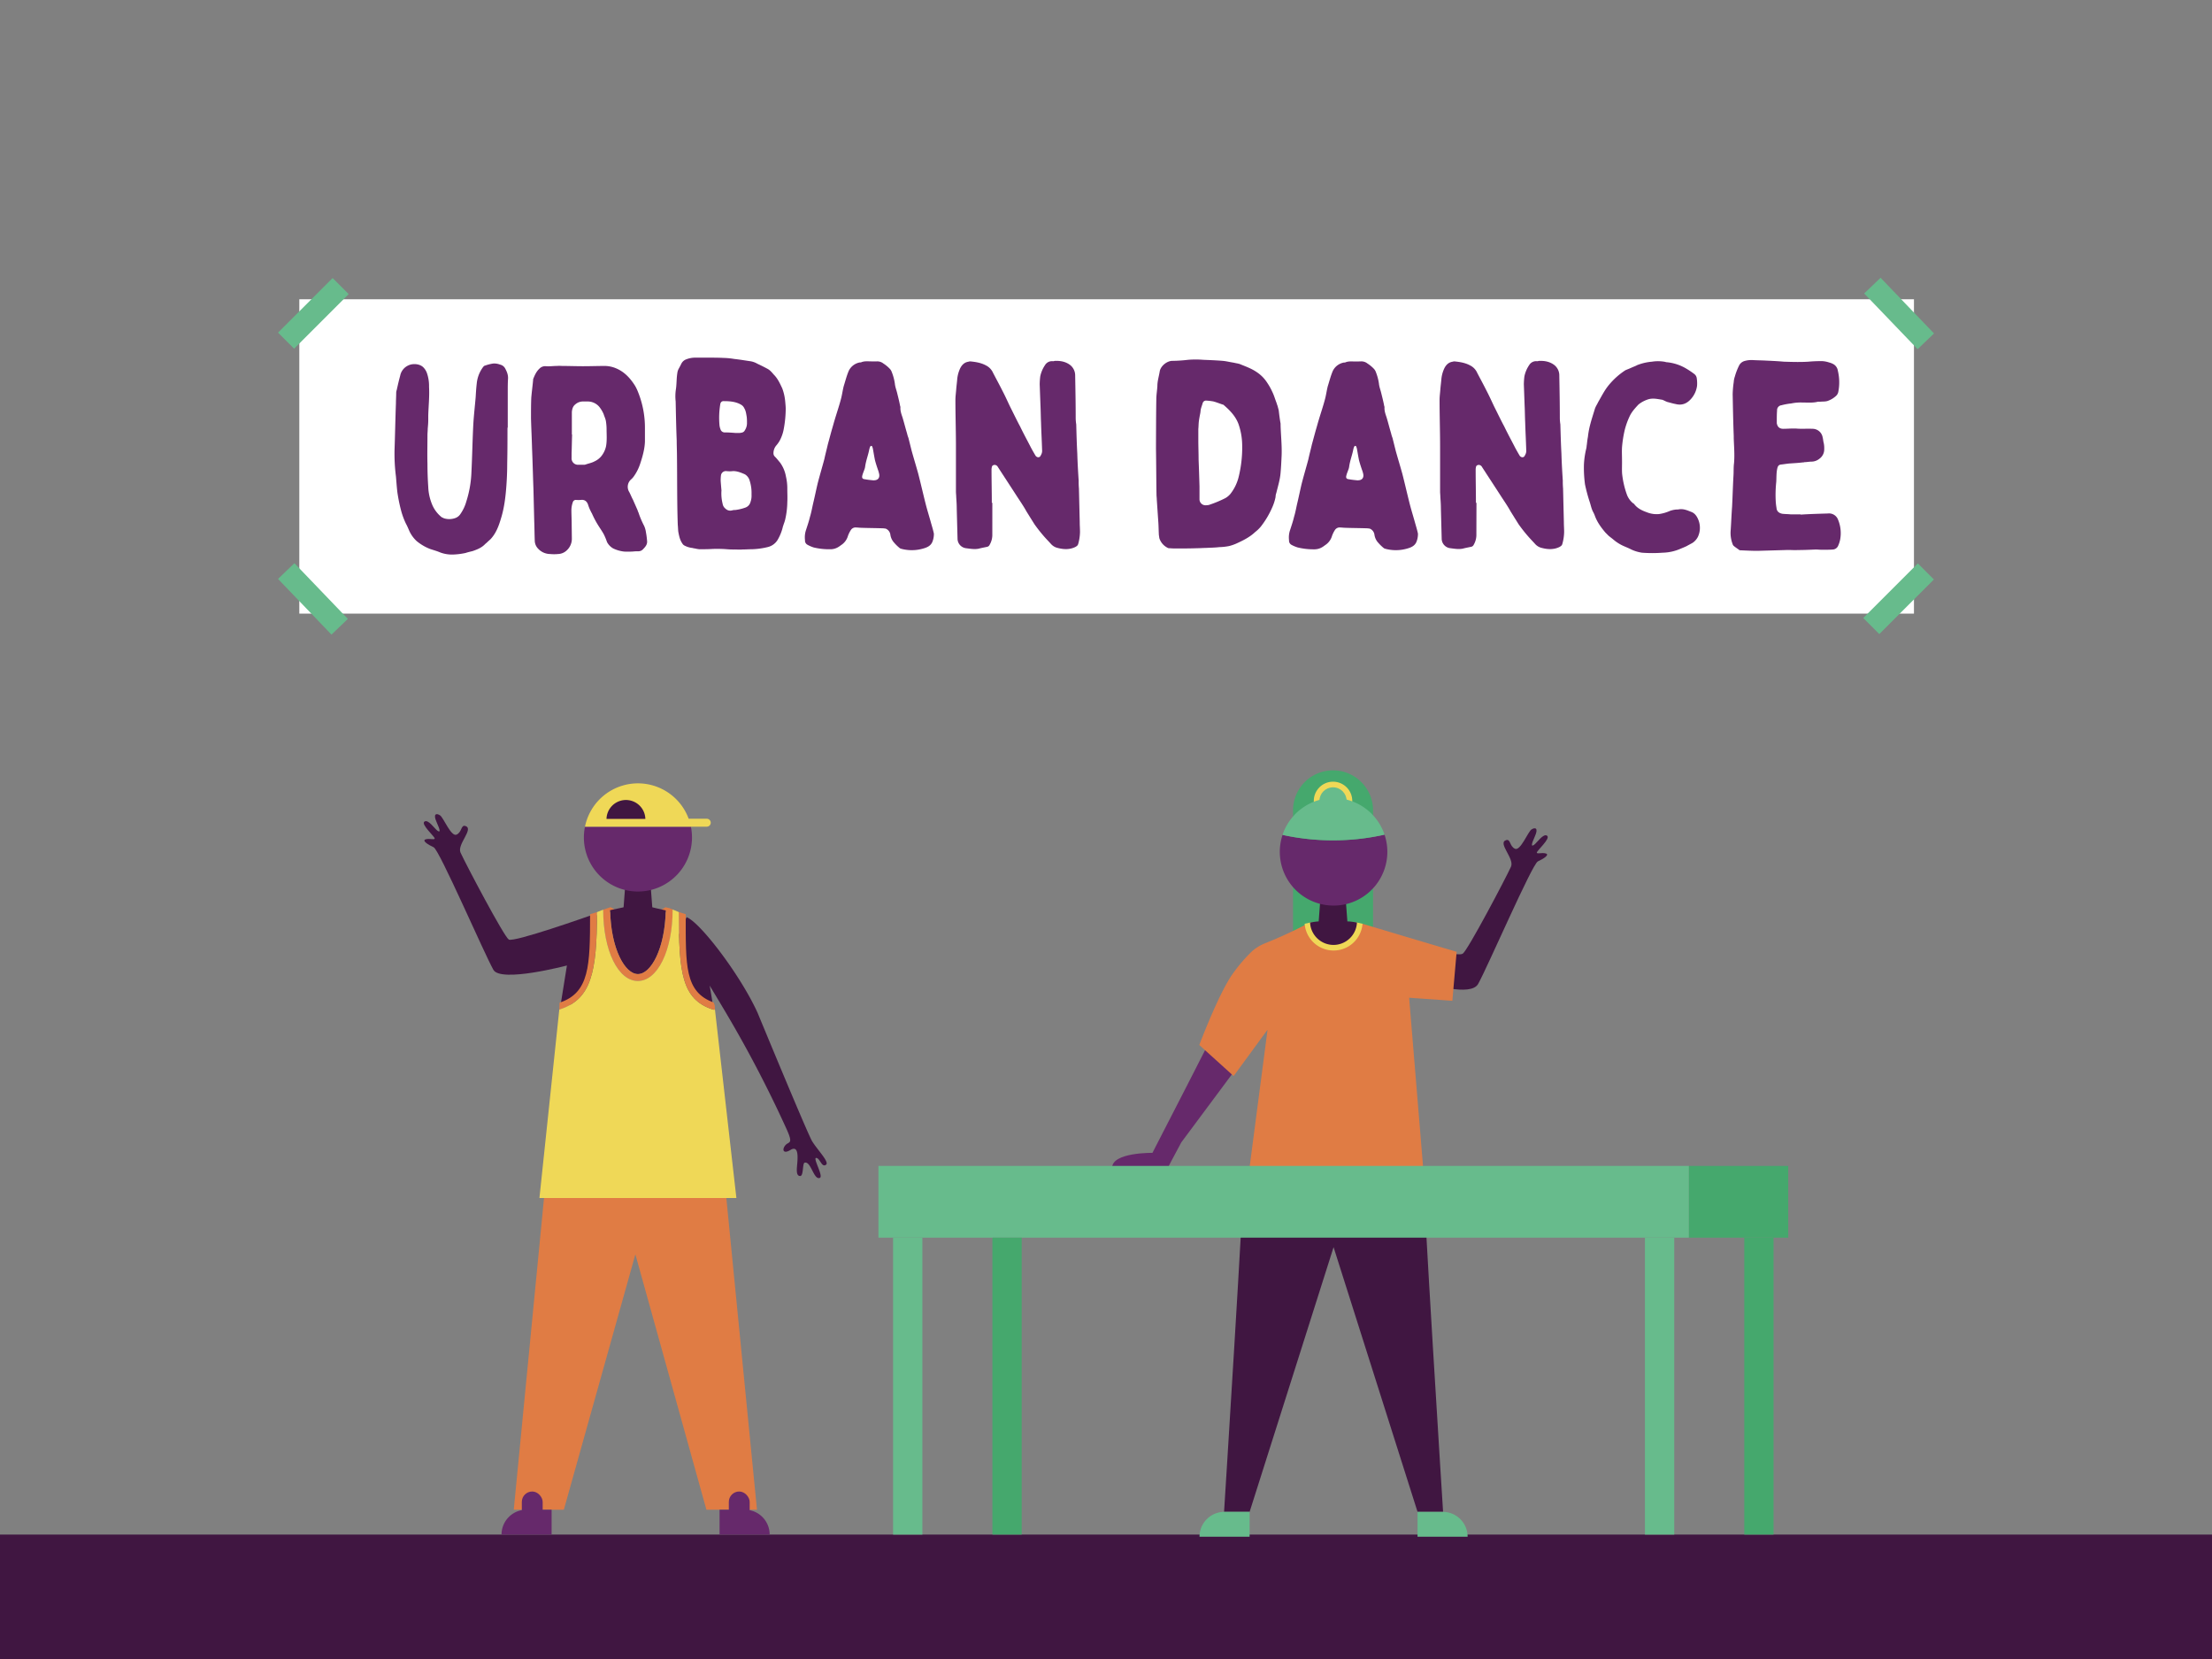 <svg xmlns="http://www.w3.org/2000/svg" viewBox="0 0 1600 1200"><rect x="0" y="0" width="1600" height="1200" fill="#808080" stroke="none"/><defs><style>.cls-1{fill:#401641;}.cls-2{fill:#45a86d;}.cls-3{fill:#efd857;}.cls-4{fill:#67bb8c;}.cls-5{fill:#66296b;}.cls-6{fill:#e07c44;}.cls-7{fill:#fff;}</style></defs><g id="Dance_-_Hip_Hop" data-name="Dance - Hip Hop"><rect class="cls-1" y="1110" width="1600" height="90"/><path class="cls-2" d="M964.22,557.21a29,29,0,0,1,28.95,28.94v98.74H935.28V586.15A28.94,28.94,0,0,1,964.22,557.21Z"/><polygon class="cls-1" points="953.43 671.92 975 671.92 973.38 650.36 955.05 650.36 953.43 671.92"/><circle class="cls-3" cx="964.22" cy="579.33" r="13.92"/><circle class="cls-4" cx="964.22" cy="579.33" r="9.84"/><path class="cls-5" d="M1001.47,603.73a38.89,38.89,0,1,1-73.77.17,171,171,0,0,0,73.77-.17Z"/><path class="cls-4" d="M964.61,577.22a38.9,38.9,0,0,1,36.79,26.27c0,.08,0,.16.07.24a171,171,0,0,1-73.77.17c0-.13.08-.27.13-.41A38.89,38.89,0,0,1,964.61,577.22Z"/><path class="cls-5" d="M828,844.71h16.84c.56-1.29,1.31-2.82,2.27-4.62l7.37-13.8,37.84-50.88s-2.61-9.86-4.23-10.76-15.83-6.21-15.83-6.21S847.53,807,833.58,833.9c0,0-29.17-.49-29.17,10.81Z"/><path class="cls-1" d="M964.61,846.63h64.93c-.71,9.63,14.28,246.93,14.28,246.93h-18.47L964.61,902.12l-60.73,191.44H885.4s15-237.3,14.29-246.93Z"/><path class="cls-4" d="M1025.35,1093.56h36.24a0,0,0,0,1,0,0v18a0,0,0,0,1,0,0h-18.23a18,18,0,0,1-18-18v0A0,0,0,0,1,1025.35,1093.56Z" transform="translate(2086.93 2205.13) rotate(-180)"/><path class="cls-4" d="M885.64,1093.56h18.23a0,0,0,0,1,0,0v18a0,0,0,0,1,0,0H867.64a0,0,0,0,1,0,0v0A18,18,0,0,1,885.64,1093.56Z"/><polyline class="cls-1" points="1010.04 727.34 1000.57 691.09 1000.57 675.46 1002.33 675.8"/><path class="cls-1" d="M1034.34,685.58s20.14,6.53,23.71,4.23,31.09-54.54,34.89-62.9c2.69-5.92-9.89-17.13-3.6-19.21,3.39-1.12,2.4,4.22,6.39,6.2s9.46-12.2,12-13.9,5.34-1.36,2.5,4.92-2.68,7.61-.61,6.18,6.74-8.6,9.45-6.58-7.68,11-7.44,12.22,3.58-.26,6.51.6-1.6,3.84-5.76,5.73-36.44,76.61-43.21,88.64c-5.35,9.51-35.52-.27-35.52-.27Z"/><path class="cls-6" d="M1019.27,721.69l10.19,123.59H903.73L916.86,744.8l-24.54,33.53-24.84-22.46s14.13-37.68,24.43-51.85a111.64,111.64,0,0,1,11.9-14.13,27.49,27.49,0,0,1,4.76-4.13l.26-.18a34.2,34.2,0,0,1,6.32-3.32,325.49,325.49,0,0,0,30.51-14.08h39.89s50.43,15.16,68.08,20.26l-3.1,35.46Z"/><path class="cls-3" d="M981.56,667.3l4,.88h0a21,21,0,0,1-41.87,0l4-.87Z"/><path class="cls-1" d="M964.61,683.49a17,17,0,0,1-17-16.18c2.59-.53,5.8-.82,5.8-.82h22.3s3.21.28,5.8.81A17,17,0,0,1,964.61,683.49Z"/><rect class="cls-4" x="1189.84" y="895.22" width="21.19" height="214.78"/><rect class="cls-4" x="645.99" y="895.22" width="21.19" height="214.78"/><rect class="cls-4" x="635.4" y="843.34" width="586.24" height="51.88"/><rect class="cls-2" x="1261.67" y="895.22" width="21.19" height="214.78" transform="translate(2544.54 2005.22) rotate(-180)"/><rect class="cls-2" x="717.82" y="895.22" width="21.19" height="214.78" transform="translate(1456.84 2005.22) rotate(-180)"/><rect class="cls-2" x="1221.63" y="843.34" width="71.83" height="51.88" transform="translate(2515.1 1738.56) rotate(-180)"/><path class="cls-1" d="M526.47,734.9c-4.45-7.6-13.15-22-13.15-22s5.33,28.74,2.75,28.88S478.25,704,478.25,704l18.4-40.57c9.8,3.68,39,41.94,51.37,69.24,0,0,35.75,86.56,39.31,92.61s12.76,15.24,10.19,17.17c-3.19,2.4-4.26-4.6-7.08-4.89S595.86,850.8,593,852c-4.45,1.78-6.38-12.31-11-11-1.67.49-.64,9.76-3.27,9.65-3.41-.15-2.22-5.94-1.93-10.69s.27-11.42-5.06-8.16-6.21-.37-3.69-3.37,6.1-.33.74-12.08A874.38,874.38,0,0,0,526.47,734.9Z"/><path class="cls-1" d="M426.82,662.3S371.54,681.89,368,679.59s-31.09-54.54-34.89-62.9c-2.69-5.92,9.89-17.13,3.6-19.21-3.39-1.12-2.4,4.23-6.39,6.2s-9.45-12.2-12-13.9-5.34-1.35-2.49,4.92,2.67,7.61.6,6.18-6.74-8.6-9.45-6.58,7.68,11,7.44,12.22-3.58-.26-6.5.6,1.59,3.85,5.75,5.73,36.44,76.61,43.21,88.64c5.35,9.52,53.19-3.13,53.19-3.13l-4.5,28.1,28.28,1.29-2-65.79-5,.34"/><polygon class="cls-1" points="472.22 661.7 450.65 661.7 452.27 640.14 470.6 640.14 472.22 661.7"/><polygon class="cls-2" points="392.12 953.07 380.77 1092 399.01 1092 436.35 953.07 392.12 953.07"/><polygon class="cls-2" points="527.25 953.07 538.6 1092 520.37 1092 483.02 953.07 527.25 953.07"/><path class="cls-1" d="M442.47,659c-.43-.25-.84-.49-1.12-.63.48,27.73,10.61,46.2,20.08,46.2s19.56-18.4,20.09-46c-2.06,1.39-8.91,5.35-20.09,5.35C450.91,663.87,445.21,660.57,442.47,659Z"/><path class="cls-6" d="M405.33,730c22.15-7.38,26.49-26.45,26.49-70.08v-.14l-5,1.48v.15c0,37.25-.47,56.66-22,63.82l-.08.23-.18,4.8h0Z"/><path class="cls-6" d="M515.33,730.12l.77.26h1.06L517,727.3l-.76-2.17c-21.08-7.55-20.23-26.82-20.23-63.71v-.15l-5-1.55v.14C491,703.49,493.17,722.74,515.33,730.12Z"/><path class="cls-6" d="M484.3,656.91l-2.76-.64h-.35l-.27.22c-.07,0-6.93,5.38-19.49,5.38-10,0-15.37-3.12-17.95-4.62a8.92,8.92,0,0,0-1.91-1h-.25v0h0l-5,1.75h0c0,29.89,11,51.56,25.13,51.56s25.14-21.84,25.14-51.73h0Zm-22.87,47.64c-9.47,0-19.6-18.47-20.08-46.2.28.14.69.38,1.12.63,2.74,1.59,8.44,4.89,19,4.89,11.18,0,18-4,20.09-5.35C481,686.15,470.89,704.55,461.43,704.55Z"/><path class="cls-1" d="M461.41,673.27c9.11,0,19.68-5.75,20.11-14.75-2.59-.53-9.71-2.25-9.71-2.25H451.05s-7.11,1.56-9.7,2.08C441.77,667.36,452.3,673.27,461.41,673.27Z"/><path class="cls-5" d="M422.34,605.69A39.1,39.1,0,1,0,499.76,598H423.11A39.35,39.35,0,0,0,422.34,605.69Z"/><path class="cls-3" d="M511.21,592.22H498.13a39.09,39.09,0,0,0-75,5.74h88.1a2.87,2.87,0,1,0,0-5.74Z"/><path class="cls-1" d="M466.81,592.34a14.06,14.06,0,0,0-28.11,0Z"/><polygon class="cls-6" points="396.56 835.06 371.62 1092.02 407.85 1092 459.58 907.3 510.97 1092.03 547.54 1092 522.29 835.06 396.56 835.06"/><path class="cls-5" d="M380.77,1092H399a0,0,0,0,1,0,0v18a0,0,0,0,1,0,0H362.77a0,0,0,0,1,0,0v0A18,18,0,0,1,380.77,1092Z"/><path class="cls-5" d="M520.48,1092h36.24a0,0,0,0,1,0,0v18a0,0,0,0,1,0,0H538.48a18,18,0,0,1-18-18v0A0,0,0,0,1,520.48,1092Z" transform="translate(1077.2 2202) rotate(-180)"/><rect class="cls-5" x="377.45" y="1078.84" width="15.08" height="20.4" rx="7.54"/><rect class="cls-5" x="527.18" y="1078.84" width="15.08" height="20.4" rx="7.54"/><path class="cls-3" d="M517.16,730.38H516.1l-.77-.26C493.17,722.74,491,703.49,491,659.86v-.14l-4.47-1.87h0c0,29.89-11,51.73-25.14,51.73S436.3,687.91,436.3,658h0l-4.48,1.77v.14c0,43.63-4.34,62.7-26.49,70.08l-.78.26h0l-14.36,136.3H532.65Z"/></g><g id="Hockey_-_Women_s" data-name="Hockey - Women&apos;s"><rect class="cls-7" x="216.5" y="216.47" width="1167.92" height="227.38"/><rect class="cls-4" x="198.74" y="218.47" width="55.84" height="16.43" transform="translate(-93.9 226.65) rotate(-45)"/><rect class="cls-4" x="1365.41" y="198.76" width="16.43" height="55.84" transform="translate(225.62 1014.28) rotate(-43.82)"/><rect class="cls-4" x="1345.42" y="424.96" width="55.84" height="16.43" transform="translate(95.89 1097.88) rotate(-45)"/><rect class="cls-4" x="218.16" y="405.25" width="16.43" height="55.84" transform="translate(-236.9 277.4) rotate(-43.82)"/><path class="cls-5" d="M366.88,335.2c0,5.36-.2,10.54-.58,15.9-.57,8-1.53,16.29-4,24.15-1.54,5.17-3.45,10.35-7.29,14.56-.76.77-1.72,1.54-2.49,2.3-.57.58-1.15,1-1.53,1.34-2.49,2.69-5.75,4-9.2,5.18-1.53.38-3.26.76-5,1.34a49.93,49.93,0,0,1-9.39,1.15,24.1,24.1,0,0,1-9-1.53c-2.3-1-5-1.73-7.28-2.5a35.37,35.37,0,0,1-9.77-5.74,23.33,23.33,0,0,1-5.18-7.09c-.76-1.73-1.53-3.65-2.49-5.37a53.4,53.4,0,0,1-3.45-9.2A115.28,115.28,0,0,1,287.73,358c-.38-2.11-.57-4.41-.77-6.51l-.57-6.9a129.53,129.53,0,0,1-1-19.36c.38-11.11.58-22.23,1-33.53,0-2.5.19-5,.19-7.48a7,7,0,0,1,.38-2.11c.77-3.45,1.54-6.9,2.5-10.34a10.28,10.28,0,0,1,5.55-7.29c3.64-1.91,9-1.34,11.5,1.54a11.29,11.29,0,0,1,2.3,3.83,28.56,28.56,0,0,1,1.53,10c.39,6.9-.38,13.8-.57,20.7v3.26c0,2.11-.19,4.21-.38,6.32,0,1.54-.2,3.07-.2,4.6,0,6.9-.19,13.8,0,20.7,0,5.56.2,11.3.58,16.86a36.56,36.56,0,0,0,2.49,11.88,23.15,23.15,0,0,0,7.28,10c.58.19,1.15.57,1.73.77a12.86,12.86,0,0,0,8-.2,7.43,7.43,0,0,0,3.84-3.06,29.88,29.88,0,0,0,4.21-9A78.73,78.73,0,0,0,341,341.52c.57-11.5.76-22.8,1.34-34.3.38-6.71,1.15-13.22,1.72-19.93.19-3.26.38-6.52.77-9.78a23.68,23.68,0,0,1,4.79-12.26c.38-.38.76-.77,1.15-.77a30.09,30.09,0,0,1,5.94-1.53,11.68,11.68,0,0,1,5,.77,5.62,5.62,0,0,1,3.64,2.68c1.34,2.49,2.3,4.79,2.11,7.67-.19,3.06-.19,5.94-.19,9v26.26h-.19C367.07,318,367.07,326.57,366.88,335.2Z"/><path class="cls-5" d="M413.64,389.81a11.33,11.33,0,0,1-3.65,8.24,9.47,9.47,0,0,1-6.32,2.69,29.07,29.07,0,0,1-5.75,0,12,12,0,0,1-8.81-4,8.49,8.49,0,0,1-2.3-5.56c-.2-4.79-.2-9.58-.39-14.37-.19-7.66-.38-15.52-.57-23.19-.38-9.77-.58-19.35-1-29.12-.19-7.29-.57-14.57-.77-21.85,0-5,0-10,.2-14.95.38-4.41.95-8.62,1.34-12.84v-.57c1.15-2.88,2.3-5.56,4.6-7.67a5.75,5.75,0,0,1,4.79-1.72c2.68.19,5.17-.2,7.66-.2a25.87,25.87,0,0,1,3.84,0c5.17,0,10.15.2,15.13.2,5.37,0,10.74-.2,15.91-.2a21.71,21.71,0,0,1,6.13,1c7.09,2.3,11.88,7.29,15.72,13.42a30.92,30.92,0,0,1,2.1,4.41,68.77,68.77,0,0,1,5,25.67v10.16c-.19,5.56-1.73,10.92-3.45,16.1a33.72,33.72,0,0,1-4.79,9.39,12.56,12.56,0,0,1-1.54,1.72,7.13,7.13,0,0,0-1.53,9.39c1,1.92,1.72,3.84,2.68,5.56,1.15,2.68,2.3,5.18,3.45,7.86a1.46,1.46,0,0,0,.39,1,65.18,65.18,0,0,0,4.21,10,17.32,17.32,0,0,1,1.34,4.79,53.7,53.7,0,0,1,.77,5.94c.38,2.69-1.34,4.6-3.07,6.33-1.53,1.53-3.25,1.34-5,1.34-1,0-2.11.19-3.07.19a50.44,50.44,0,0,1-5.36,0,24.14,24.14,0,0,1-8.05-2.3,11.38,11.38,0,0,1-4.41-4.6,46.92,46.92,0,0,0-2.3-5.56c-1.15-2.1-2.49-4-3.83-6.13a67,67,0,0,1-4.79-9,17.91,17.91,0,0,1-1-1.91,27.57,27.57,0,0,1-1.72-4.22c-.77-2.49-2.49-4-5.18-3.64a23.28,23.28,0,0,1-3.64,0,2.26,2.26,0,0,0-2.3,1.73,17.91,17.91,0,0,0-1,5.55c0,3.45.2,6.9.2,10.35Zm.19-75.5c-.19,4.41-.19,8.81-.39,13.41v3.45a4.63,4.63,0,0,0,5,5h3.83a3.28,3.28,0,0,0,1.34-.19c2.11-.76,4.41-1.15,6.52-2.3a13.79,13.79,0,0,0,4.6-3.45,17.15,17.15,0,0,0,3.64-7.47c.76-4.22.38-8.62.38-12.84a37.7,37.7,0,0,0-.38-4.6c-.2-2.11-1.15-3.83-1.73-5.75a22.83,22.83,0,0,0-3.06-5.17,10.92,10.92,0,0,0-8.63-4H421.3a8.39,8.39,0,0,0-5.17,2.11c-1.73,1.34-2.3,3.26-2.49,5.56v16.29Z"/><path class="cls-5" d="M566.94,310.09a28.27,28.27,0,0,1-3.06,8.82,22.8,22.8,0,0,1-2.49,3.45,8.69,8.69,0,0,0-1.92,5.75,3.35,3.35,0,0,0,1.15,2.3c1.34,1.34,2.49,2.87,3.64,4.21a24.26,24.26,0,0,1,4.22,10,37.82,37.82,0,0,1,1,9.2c0,3.06.19,6.32,0,9.39A59.35,59.35,0,0,1,567.9,376a26.11,26.11,0,0,1-1,3.06c-.19.77-.57,1.53-.76,2.49a33.69,33.69,0,0,1-3.26,8.24,11.42,11.42,0,0,1-7.66,5.94,54.17,54.17,0,0,1-11.12,1.54c-2.3,0-4.79.19-7.09.19-1.92.19-3.83,0-5.75,0a54.46,54.46,0,0,1-5.56-.19,91.64,91.64,0,0,0-10.35-.2c-3.06.2-6.32.2-9.58.2a23.88,23.88,0,0,1-3.25-.58c-.77,0-1.54-.38-2.11-.38a15.91,15.91,0,0,1-5.37-1.73,3.87,3.87,0,0,1-1.53-1.53c-1.73-2.49-2.3-5.37-2.88-8.43-.19-1.53-.19-3.26-.38-5-.57-16.29-.38-32.77-.57-49.06,0-4-.2-7.86-.2-11.88-.38-9.39-.57-19-.76-28.37a33.77,33.77,0,0,1,.19-8.81c.57-3.83.38-7.67,1-11.5a9.08,9.08,0,0,1,1-3.26c.76-1.34,1.34-2.49,1.91-3.64a6.31,6.31,0,0,1,3.26-3.06,17.93,17.93,0,0,1,7.09-1.35h7.67c4.21,0,8.43,0,12.64.2a55.14,55.14,0,0,1,7.67.76c3.64.39,7.28,1,10.92,1.54a14.49,14.49,0,0,1,5.75,1.91c2.49,1.15,4.79,2.3,7.28,3.64,1.92,1,3.26,2.69,4.6,4.22,2.88,2.87,4.41,6.32,6.14,10a36.1,36.1,0,0,1,2.1,9.2c.2,2.11.39,4.22.39,5.37A81.48,81.48,0,0,1,566.94,310.09Zm-31.81,3.07c1.54-.19,2.88-.38,3.64-1.92a9.37,9.37,0,0,0,1.54-5.55,32.73,32.73,0,0,0-.19-4.22c-.39-2.11-.58-4.22-1.73-6.13a5.66,5.66,0,0,0-2.49-2.69c-3.64-2.1-7.86-2.49-12.07-2.49-1.73-.19-2.69.77-2.88,2.49a60.29,60.29,0,0,0-.57,14.38,11.28,11.28,0,0,0,.76,3.45,3.14,3.14,0,0,0,3.26,2.3c2.49,0,5,.19,7.48.38Zm-12.45,51.17a5.7,5.7,0,0,0,1.15,2.68c1.53,1.72,3.26,2.87,5.94,2.11a6.22,6.22,0,0,1,1.91-.2A33.23,33.23,0,0,0,539,367.2a5.8,5.8,0,0,0,3.83-4,13.93,13.93,0,0,0,.77-5.56A29.19,29.19,0,0,0,542,346.89a7.79,7.79,0,0,0-3.26-3.84c-2.68-1.15-5.36-2.3-8.43-2.3a20.74,20.74,0,0,1-5,0,3.58,3.58,0,0,0-3.83,3.26,28.55,28.55,0,0,0-.19,4c.19,2.49.38,4.79.57,6.7A30.42,30.42,0,0,0,522.68,364.33Z"/><path class="cls-5" d="M634,261.42a7,7,0,0,1,5,1.53,24.45,24.45,0,0,1,4.79,4,6.49,6.49,0,0,1,1,1.54,36.81,36.81,0,0,1,2.49,9c.19,2.3,1.15,4.6,1.73,7.1.76,3.06,1.53,6.13,2.1,9.19a1.48,1.48,0,0,1,.19.77c-.19,2.68.77,5.17,1.54,7.47,1.15,3.84,2.11,7.67,3.26,11.5a21.1,21.1,0,0,0,1,3.26c.77,3.07,1.54,6.13,2.3,9.2,1.54,5.56,3.26,11.11,4.79,16.67,1.92,7.47,3.65,15.14,5.56,22.61,1.15,4.41,2.49,8.63,3.64,12.84.77,2.69,1.54,5.18,2.11,7.86a15.05,15.05,0,0,1-1,5.75c-1.15,3.07-3.83,4.22-6.51,5a29.4,29.4,0,0,1-16.29.19,1,1,0,0,0-.58-.19,31,31,0,0,1-4.4-4.21,10.74,10.74,0,0,1-2.69-5.75,5.51,5.51,0,0,0-3.45-4.41c-.57,0-1.15-.19-1.72-.19-5.37-.19-10.73-.19-16.1-.39-1,0-2.11-.19-3.26-.19a4.06,4.06,0,0,0-4,1.73,21.25,21.25,0,0,0-2.11,4.21,11.93,11.93,0,0,1-5.17,6.9,16.78,16.78,0,0,1-2.3,1.54,11,11,0,0,1-5.56,1.34A48,48,0,0,1,588.6,396,23.67,23.67,0,0,1,584,394a3.39,3.39,0,0,1-1.72-3.26,16.78,16.78,0,0,1,.76-7.47c1-3.07,2.11-6.33,2.88-9.58,1-3.26,1.53-6.52,2.3-9.78,1.15-4.79,2.11-9.58,3.25-14.37,1.54-5.94,3.26-11.69,4.8-17.44.76-3.64,1.72-7.09,2.49-10.54,1-3.64,1.91-7.09,2.87-10.54.77-2.49,1.34-4.79,2.11-7.28,1.53-5.18,3.26-10.16,4.6-15.33.77-2.88,1.15-5.94,1.92-9,1.15-3.64,2.1-7.47,3.64-11.11a11.08,11.08,0,0,1,8-6.14h.77c2.49-1.15,5-.76,7.67-.76Zm-1.92,86c2.88,0,4.41-1.72,3.83-4.6a21.1,21.1,0,0,0-.95-3.26c-.77-2.3-1.54-4.6-2.11-6.89-.58-2.88-1-5.56-1.53-8.44-.2-.38-.2-.76-.39-1.15-.38-.76-1-.76-1.53,0-.19.39-.38,1.15-.58,1.73-.76,4.21-2.49,8.43-3.06,12.84a8.87,8.87,0,0,1-.58,2.11c-.38,1.15-1,2.49-1.34,3.83-.57,1.92-.19,2.87,1.73,3.06,2.1.39,4,.58,5.94.77Z"/><path class="cls-5" d="M717.77,387.32a14.24,14.24,0,0,1-1.92,6.71,2.62,2.62,0,0,1-1.91,1.53c-1.92.39-4,.77-6.14,1.34-3.06.58-6.13,0-9.19-.38a7,7,0,0,1-6-6.9c-.19-7.28-.38-14.37-.57-21.65,0-2.88-.19-5.56-.38-8.44,0-1.34-.2-2.68-.2-3.83V322.93c0-11.11-.38-22.42-.38-33.53,0-2.69.38-5.18.58-7.86.19-2.49.57-5.18.76-7.67a23.94,23.94,0,0,1,2.11-7.47c1.34-2.68,3.26-4.41,6.13-4.79a2.9,2.9,0,0,1,1.35-.19c3.83.38,7.66,1,11.11,2.87a10.86,10.86,0,0,1,5.17,5.37c2.3,4.41,4.6,8.62,6.71,12.84,1.92,3.64,3.64,7.47,5.37,11.11l4,8.05c1.15,2.3,2.3,4.6,3.45,6.71,2.3,4.79,4.79,9.39,7.28,14.18,1.15,2.3,2.49,4.6,3.84,6.9a2.67,2.67,0,0,0,1.34,1.15,1.84,1.84,0,0,0,2.49-1.15,6.09,6.09,0,0,0,1-4c-.2-6.7-.58-13.41-.77-20.12-.19-3.83-.19-7.66-.38-11.69-.2-5.17-.39-10.35-.58-15.71a54.65,54.65,0,0,1,.38-5.56,22.42,22.42,0,0,1,3.45-8.24,5.87,5.87,0,0,1,5.56-2.87,2.71,2.71,0,0,0,1.34-.2c4-.19,7.67.39,10.93,2.69a9.56,9.56,0,0,1,4,8c.19,10.34.38,20.69.38,31a31.68,31.68,0,0,0,.39,4.22c.19,7.09.38,14.18.76,21.08.19,6.7.58,13.22,1,19.73a54.27,54.27,0,0,0,.19,5.56c.2,8.05.39,16.29.58,24.34,0,2.49.19,4.79.19,7.09a33.74,33.74,0,0,1-1.34,8.82c-.39,1.15-1.15,1.53-2.11,2.1-4.41,2.11-9,1.73-13.61.39a9.32,9.32,0,0,1-4-2.69c-1.53-1.72-3.07-3.25-4.6-5a108.77,108.77,0,0,1-7.28-9.2q-2.88-4.59-5.75-9.2c-2.3-4.21-5.17-8.24-7.86-12.45-4.21-6.52-8.62-13.22-12.84-19.74a2.75,2.75,0,0,0-2.49-1.53c-1.15.19-1.72.57-1.91,1.72a7.56,7.56,0,0,0-.2,2.11c0,7.86.2,15.71.2,23.57h.38Z"/><path class="cls-5" d="M836.39,289c0-3.26.58-6.51.77-9.77,0-3.64,1.15-7.09,1.72-10.73.77-4,5.56-7.67,9.39-7.48a109.1,109.1,0,0,0,11.12-.76,68.64,68.64,0,0,1,10.92,0c4.79.19,9.58.38,14.18.76,2.3.2,4.6.77,6.9,1.15,1.34.2,2.69.58,4,.77.38.19,1,.19,1.34.38,4.21,1.73,8.62,3.26,12.45,5.94a25.89,25.89,0,0,1,7.48,7.67,43.87,43.87,0,0,1,3.64,6.52c1.15,2.29,1.92,5,2.87,7.47.39,1,.58,1.92,1,2.87.19,1,.58,2.11.77,3.07.38,3.26.76,6.32,1.34,9.58v1c.19,7.28,1,14.37.77,21.65-.19,4.22-.39,8.63-.77,12.84-.38,5-1.92,9.78-3.07,14.57a9.61,9.61,0,0,0-.57,3.06,35.45,35.45,0,0,1-2.49,7.67A63.18,63.18,0,0,1,911.9,381a25.43,25.43,0,0,1-4,3.83c-3.83,3.64-8.43,5.94-13,8.05A31.24,31.24,0,0,1,888.9,395a42.64,42.64,0,0,1-7.09.76c-3.26.39-6.51.39-9.77.58-1.92,0-3.84.19-5.94.19-5,.19-10,.19-15,.19a47.2,47.2,0,0,1-5.18-.19,2.31,2.31,0,0,1-1.53-.38,11.74,11.74,0,0,1-5.75-6.71c-.19-.77-.19-1.53-.38-2.3-.19-3.07-.19-5.94-.38-9-.39-5.55-.77-11.3-1.15-16.86,0-1.15-.2-2.3-.2-3.45-.19-11.12-.19-22.23-.38-33.54C836.2,312.58,836.2,300.89,836.39,289Zm31.24,62.86v9.39a4.35,4.35,0,0,0,4,4.22,13.08,13.08,0,0,0,2.69-.2,83.56,83.56,0,0,0,12.07-5,13.45,13.45,0,0,0,3.64-3.07A32.49,32.49,0,0,0,896,344.78a88.79,88.79,0,0,0,2.49-23.57,47.82,47.82,0,0,0-2.68-14.57c-2.11-5.55-5.94-9.58-10.35-13.41-.19-.19-.57-.58-1-.58-2.3-.76-4.6-1.72-6.89-2.3a41.31,41.31,0,0,0-4.8-.57,2.53,2.53,0,0,0-2.87,1.92c-.38,1.34-1,2.87-1.34,4.4-.19,1-.19,1.92-.39,2.88-.38,1.91-.76,3.83-1,5.75s-.19,3.83-.39,5.55v8.05c0,4.79.2,9.39.2,14.18C867.25,339,867.44,345.35,867.63,351.87Z"/><path class="cls-5" d="M984.15,261.42a7,7,0,0,1,5,1.53,24.45,24.45,0,0,1,4.79,4,6.83,6.83,0,0,1,1,1.54,36.81,36.81,0,0,1,2.49,9c.19,2.3,1.15,4.6,1.72,7.1.77,3.06,1.54,6.13,2.11,9.19a1.48,1.48,0,0,1,.19.77c-.19,2.68.77,5.17,1.54,7.47,1.15,3.84,2.1,7.67,3.25,11.5a22.33,22.33,0,0,0,1,3.26c.77,3.07,1.54,6.13,2.3,9.2,1.53,5.56,3.26,11.11,4.79,16.67,1.92,7.47,3.64,15.14,5.56,22.61,1.15,4.41,2.49,8.63,3.64,12.84.77,2.69,1.53,5.18,2.11,7.86a15.05,15.05,0,0,1-1,5.75c-1.15,3.07-3.83,4.22-6.51,5a29.4,29.4,0,0,1-16.29.19,1,1,0,0,0-.58-.19,31.06,31.06,0,0,1-4.41-4.21,10.73,10.73,0,0,1-2.68-5.75,5.51,5.51,0,0,0-3.45-4.41c-.57,0-1.15-.19-1.72-.19-5.37-.19-10.73-.19-16.1-.39-1,0-2.11-.19-3.26-.19a4.06,4.06,0,0,0-4,1.73,21.25,21.25,0,0,0-2.11,4.21,11.93,11.93,0,0,1-5.17,6.9A16.78,16.78,0,0,1,956,396a11,11,0,0,1-5.56,1.34A47.93,47.93,0,0,1,938.73,396a23.67,23.67,0,0,1-4.6-1.92,3.4,3.4,0,0,1-1.73-3.26,16.64,16.64,0,0,1,.77-7.47c1-3.07,2.11-6.33,2.88-9.58,1-3.26,1.53-6.52,2.3-9.78,1.15-4.79,2.1-9.58,3.25-14.37,1.54-5.94,3.26-11.69,4.79-17.44.77-3.64,1.73-7.09,2.5-10.54,1-3.64,1.91-7.09,2.87-10.54.77-2.49,1.34-4.79,2.11-7.28,1.53-5.18,3.26-10.16,4.6-15.33.76-2.88,1.15-5.94,1.91-9,1.15-3.64,2.11-7.47,3.64-11.11a11.11,11.11,0,0,1,8.05-6.14h.77c2.49-1.15,5-.76,7.67-.76Zm-1.92,86c2.87,0,4.41-1.72,3.83-4.6a20.1,20.1,0,0,0-1-3.26c-.76-2.3-1.53-4.6-2.1-6.89-.58-2.88-1-5.56-1.54-8.44-.19-.38-.19-.76-.38-1.15-.38-.76-1-.76-1.53,0a15.81,15.81,0,0,0-.58,1.73c-.76,4.21-2.49,8.43-3.06,12.84a8.87,8.87,0,0,1-.58,2.11c-.38,1.15-1,2.49-1.34,3.83-.58,1.92-.19,2.87,1.72,3.06,2.11.39,4,.58,5.94.77Z"/><path class="cls-5" d="M1067.9,387.32A14.24,14.24,0,0,1,1066,394a2.62,2.62,0,0,1-1.92,1.53c-1.91.39-4,.77-6.13,1.34-3.07.58-6.13,0-9.2-.38a7,7,0,0,1-5.94-6.9c-.19-7.28-.38-14.37-.57-21.65,0-2.88-.2-5.56-.39-8.44,0-1.34-.19-2.68-.19-3.83V322.93c0-11.11-.38-22.42-.38-33.53,0-2.69.38-5.18.57-7.86.19-2.49.58-5.18.77-7.67a23.94,23.94,0,0,1,2.11-7.47c1.34-2.68,3.26-4.41,6.13-4.79a2.86,2.86,0,0,1,1.34-.19c3.83.38,7.67,1,11.12,2.87a10.86,10.86,0,0,1,5.17,5.37c2.3,4.41,4.6,8.62,6.71,12.84,1.91,3.64,3.64,7.47,5.36,11.11l4,8.05c1.15,2.3,2.3,4.6,3.45,6.71,2.3,4.79,4.79,9.39,7.28,14.18,1.15,2.3,2.49,4.6,3.83,6.9a2.71,2.71,0,0,0,1.34,1.15,1.85,1.85,0,0,0,2.5-1.15,6.08,6.08,0,0,0,1-4c-.19-6.7-.57-13.41-.76-20.12-.19-3.83-.19-7.66-.39-11.69-.19-5.17-.38-10.35-.57-15.71a54.65,54.65,0,0,1,.38-5.56,22.42,22.42,0,0,1,3.45-8.24,5.86,5.86,0,0,1,5.56-2.87,2.73,2.73,0,0,0,1.34-.2c4-.19,7.67.39,10.92,2.69a9.54,9.54,0,0,1,4,8c.19,10.34.38,20.69.38,31a31.66,31.66,0,0,0,.38,4.22c.2,7.09.39,14.18.77,21.08.19,6.7.58,13.22,1,19.73a54.27,54.27,0,0,0,.19,5.56c.19,8.05.38,16.29.58,24.34,0,2.49.19,4.79.19,7.09a34.16,34.16,0,0,1-1.34,8.82c-.39,1.15-1.15,1.53-2.11,2.1-4.41,2.11-9,1.73-13.61.39a9.32,9.32,0,0,1-4-2.69c-1.54-1.72-3.07-3.25-4.6-5a106.79,106.79,0,0,1-7.28-9.2q-2.88-4.59-5.75-9.2c-2.3-4.21-5.18-8.24-7.86-12.45-4.22-6.52-8.62-13.22-12.84-19.74a2.75,2.75,0,0,0-2.49-1.53c-1.15.19-1.73.57-1.92,1.72a7.94,7.94,0,0,0-.19,2.11c0,7.86.19,15.71.19,23.57h.39Z"/><path class="cls-5" d="M1173.3,342.48a63.79,63.79,0,0,0,3.64,15.71,14.81,14.81,0,0,0,4.21,5.75,2.78,2.78,0,0,1,1.15,1c2.3,2.87,5.56,4.41,8.82,5.56a19,19,0,0,0,8.81,1.34,29.53,29.53,0,0,0,8-2.3,19.45,19.45,0,0,1,4.6-1,9.37,9.37,0,0,0,2.3-.19c3.26-.38,6.13,1,9,2.11,2.49,1.15,3.83,3.45,4.79,5.94a15.48,15.48,0,0,1-.38,11.69,11.56,11.56,0,0,1-4,4.6c-1.34.76-2.87,1.53-4.21,2.3-1.54.76-3.07,1.34-4.41,1.91a33.84,33.84,0,0,1-13,2.88,98.17,98.17,0,0,1-14.95,0,27.56,27.56,0,0,1-7.67-2.3c-1.91-1-3.83-1.73-5.94-2.68a30.41,30.41,0,0,1-6.7-4.22c-1.35-1.15-2.69-2.11-3.84-3.07l-2.3-2.3c-3.06-3.64-5.94-7.47-7.66-12.26a19.55,19.55,0,0,0-1.34-2.88c-1.15-2.3-1.54-4.59-2.3-6.89a116,116,0,0,1-3.45-12.84,90,90,0,0,1-.77-14.38,61.37,61.37,0,0,1,1.73-11.69c.19-.76.19-1.72.38-2.68.19-1.72.38-3.64.77-5.56a58.66,58.66,0,0,1,1.53-8.43c1-4,2.3-7.86,3.45-11.69.57-1.91,1.72-3.45,2.49-5.17,2.49-4.22,4.6-8.63,7.86-12.46a52.33,52.33,0,0,1,11.88-10.54c.57-.19,1.34-.57,1.91-.77,1-.38,1.73-.76,2.69-1.15,1.15-.57,2.49-.95,3.83-1.72a38.19,38.19,0,0,1,10.73-2.49,27.89,27.89,0,0,1,9.77.19,1.18,1.18,0,0,0,.77.19,33.56,33.56,0,0,1,14.18,4.6,61.88,61.88,0,0,1,5.94,4,4.58,4.58,0,0,1,1.73,3.25,23.66,23.66,0,0,1,.19,5.18,17.75,17.75,0,0,1-4.41,9.58c-3.06,3.45-6.7,4.79-11.11,3.64-2.11-.38-4-1-6.13-1.53a27,27,0,0,1-2.5-1.15c-.38,0-.57-.39-1-.39-3.65-.57-7.29-1.53-11.12,0a21.25,21.25,0,0,0-6.13,3.45c-2.49,2.69-5,5.37-6.52,8.82a54,54,0,0,0-3.45,9.77,86.87,86.87,0,0,0-1.91,12.27c-.19,3.25,0,6.51,0,9.77C1173.3,336.35,1173.11,339.41,1173.3,342.48Z"/><path class="cls-5" d="M1322.2,371.42a6.94,6.94,0,0,1,7.28,4.4,25.35,25.35,0,0,1,1.53,14.57,21.41,21.41,0,0,1-1.53,4.6,4.5,4.5,0,0,1-3.64,2.49c-2.68.19-5.17.19-7.86.19-1.53,0-3.06-.19-4.79-.19-4.21.19-8.62.38-12.84.38-3.06.19-5.94-.19-8.81,0l-20.32.58c-4,0-8-.2-12.07-.39h-.76c-1.54-1.15-3.07-2.1-4.41-3.25a3.05,3.05,0,0,1-.77-1.35,22.57,22.57,0,0,1-1.34-10.15c.38-5.75.57-11.31,1-16.87.38-7.47.57-14.94,1-22.42.19-2.87,0-5.94.38-8.81.57-6.14,0-12.27-.19-18.21v-1.53c-.39-10.16-.58-20.12-.77-30.28a70.44,70.44,0,0,1,.77-8.82,13.7,13.7,0,0,1,.76-3.83,45.48,45.48,0,0,1,3.26-8.43,6.43,6.43,0,0,1,3.45-2.87,17.85,17.85,0,0,1,6.32-.77c3.26.19,6.52.19,9.78.38,4.21.19,8.43.39,12.65.77,5.94.19,11.88.38,17.82,0a94.23,94.23,0,0,1,10.35-.38,19.94,19.94,0,0,1,4.6.95,11.77,11.77,0,0,1,2.68,1,6.52,6.52,0,0,1,3.64,5,35.74,35.74,0,0,1,.38,14.95,5.44,5.44,0,0,1-1.72,3.26A17.28,17.28,0,0,1,1322,290c-1.73.58-3.64.38-5.56.58h-1.53c-3.64.95-7.48.57-11.31.57a32.47,32.47,0,0,0-7.47.58c-.77.19-1.73.19-2.69.38a41,41,0,0,0-4.79,1,3.6,3.6,0,0,0-3.25,3.83c-.2,2.49-.2,5-.2,7.47v1.73c.39,1.91,1.15,3.26,3.07,3.83a6,6,0,0,0,1.92.19c2.1,0,4.4-.19,6.51-.19h2.3c4,.38,8,0,11.88.19a7.44,7.44,0,0,1,7.48,6.14c.38,1.34.38,2.68.76,4a16.85,16.85,0,0,1,.39,4.41,8.31,8.31,0,0,1-3.45,7.09,9.26,9.26,0,0,1-5.75,2.11c-1.73,0-3.45.38-5.18.38a2.43,2.43,0,0,1-1.15.19c-3.25.38-6.51.57-9.58.77-2.11.19-4.21.57-6.13.76-1.72.19-2.3,1.15-2.68,2.69-.77,3.25-.58,6.51-.77,9.77a88.43,88.43,0,0,0-.38,14.18,41.15,41.15,0,0,0,.57,4.79c.19,2.68,2.11,3.83,4.41,4.22,1.92.19,3.83.19,5.75.38h7.28v.19C1309,371.8,1315.68,371.61,1322.2,371.42Z"/></g></svg>